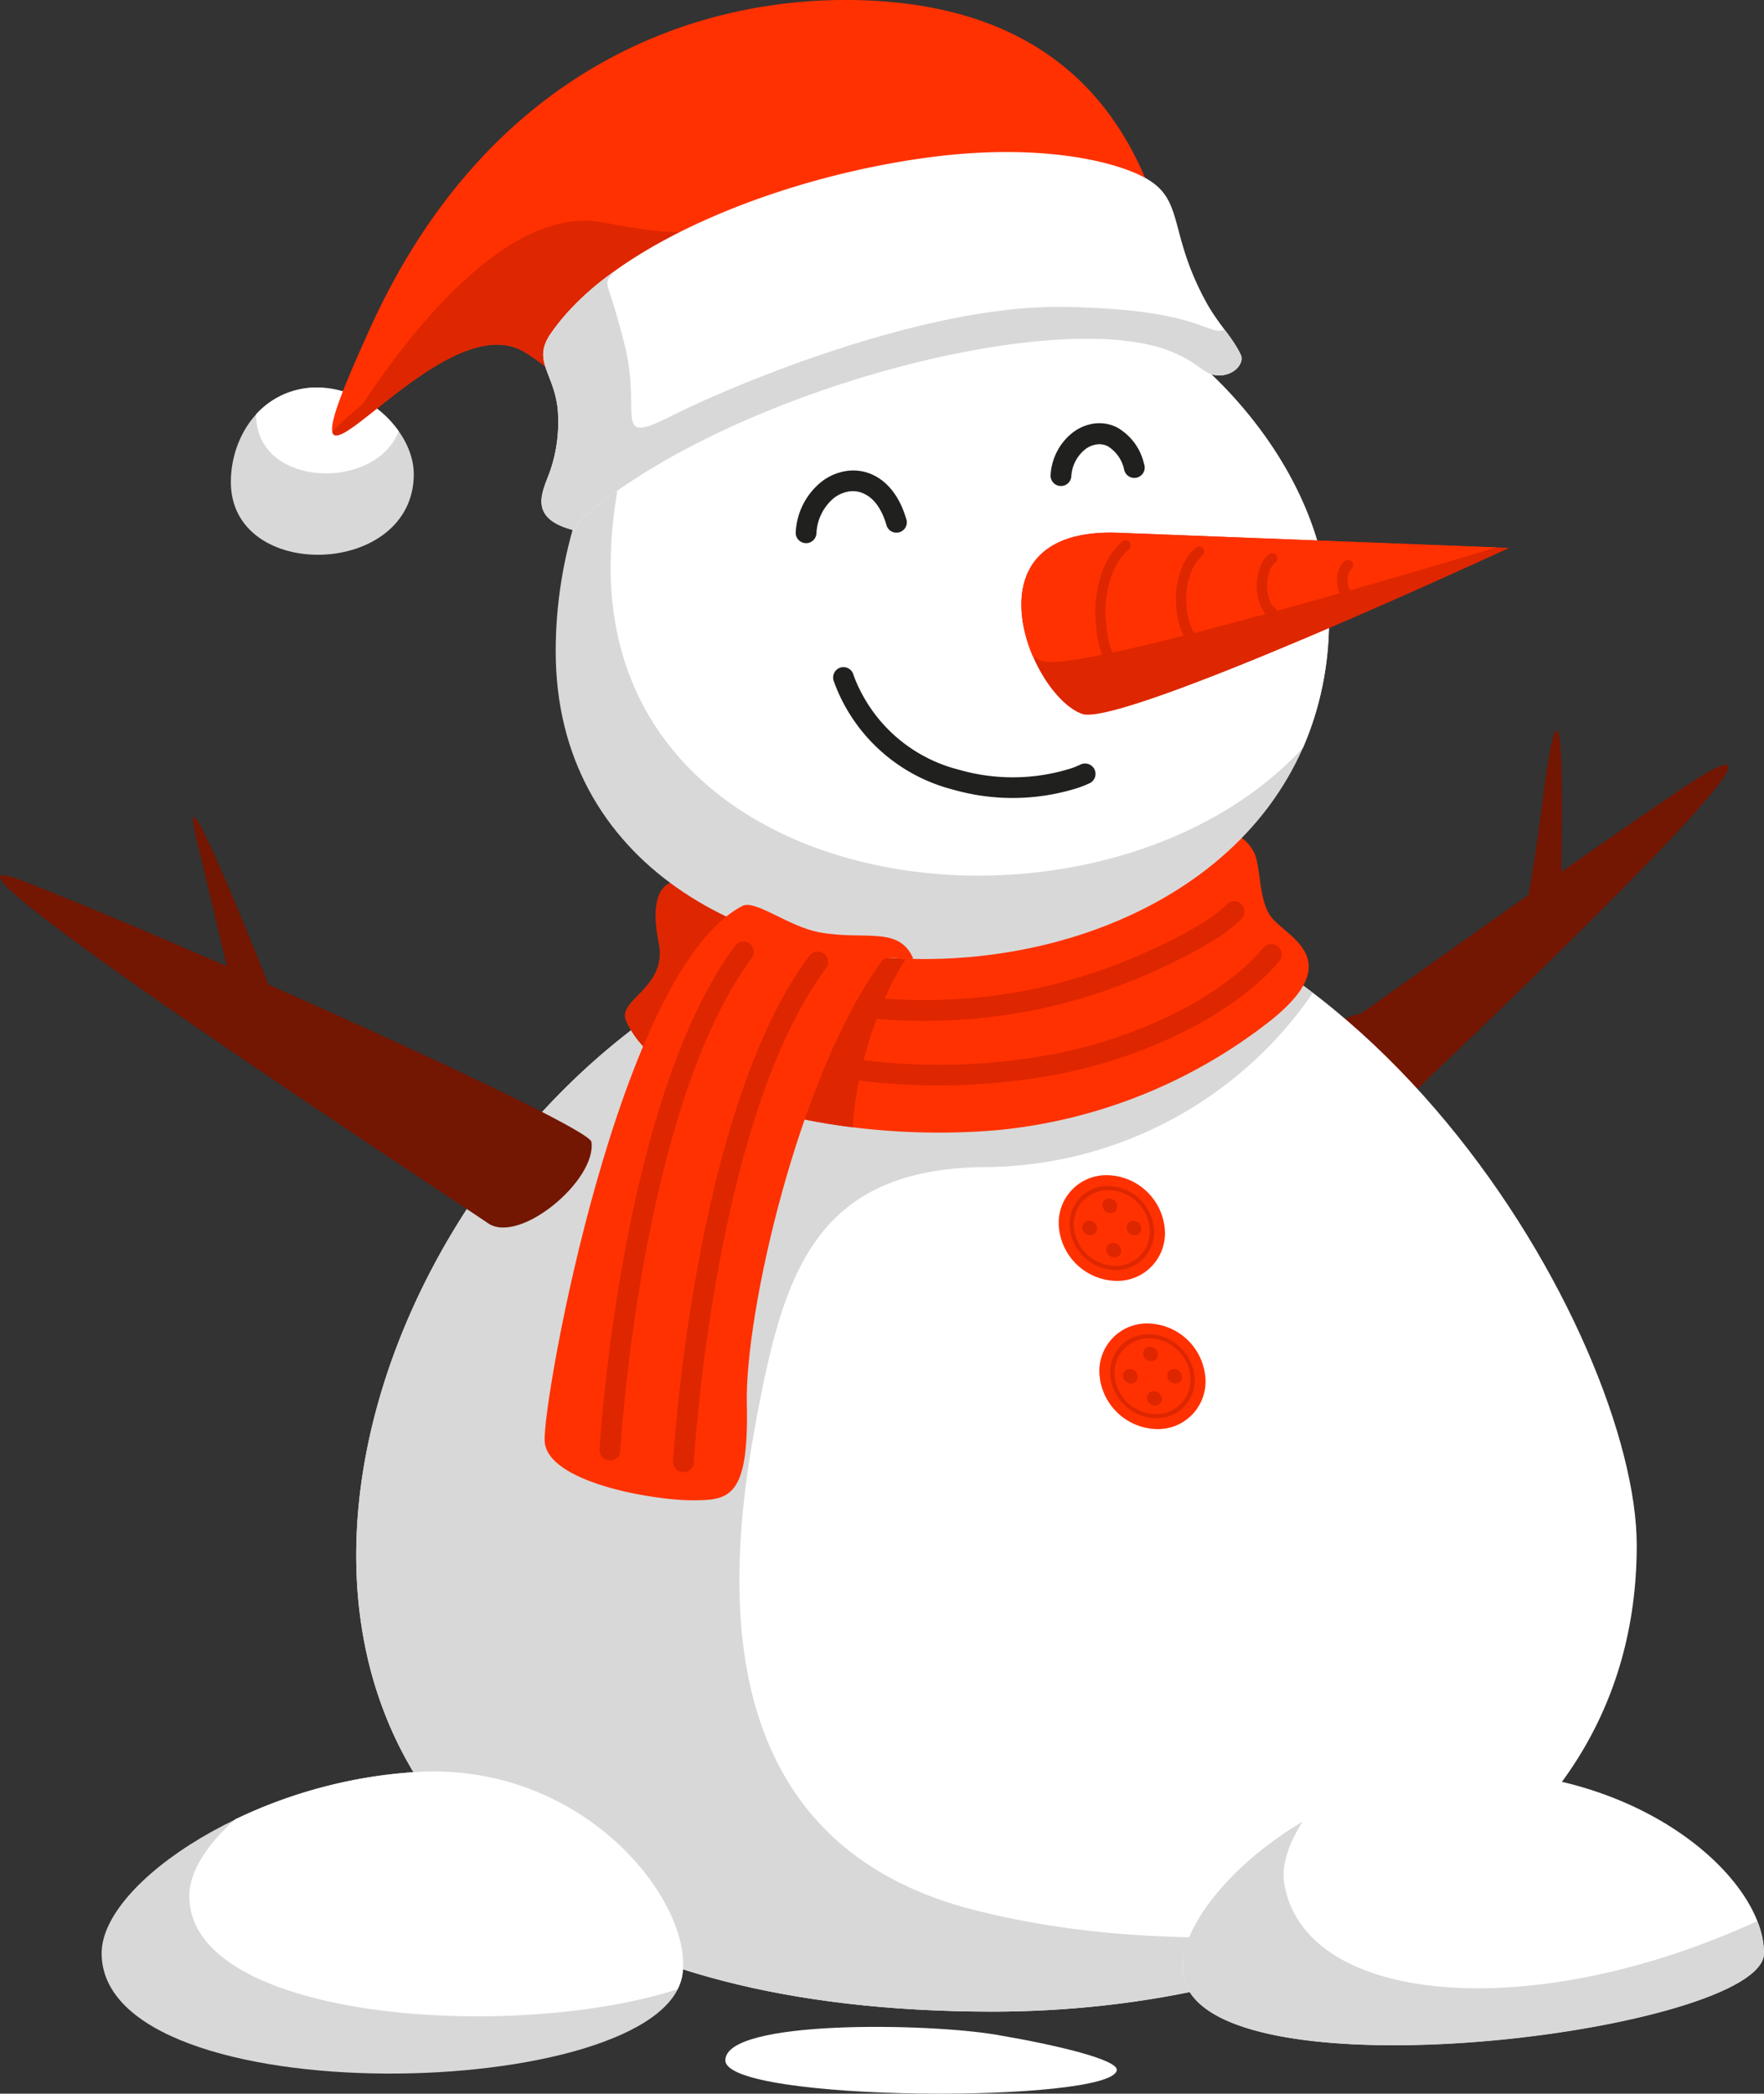 <?xml version="1.0" encoding="UTF-8"?> <svg xmlns="http://www.w3.org/2000/svg" viewBox="0 0 243 288.35"><rect x="0" y="0" width="243" height="288.35" fill="#333333" stroke="none"/> <defs> <style>.cls-1{fill:#731602;}.cls-1,.cls-2,.cls-3,.cls-4,.cls-5,.cls-6{fill-rule:evenodd;}.cls-2{fill:#fff;}.cls-3{fill:#d8d8d8;}.cls-4{fill:#ff3101;}.cls-5{fill:#de2600;}.cls-6{fill:#20201e;}</style> </defs> <g id="Слой_2" data-name="Слой 2"> <g id="Слой_1-2" data-name="Слой 1"> <path class="cls-1" d="M187.52,139.57c24-17.1,36.95-26.07,43.84-30.74,27.94-18.91-40,44.69-42,46.78C189.33,155.61,176,142,187.52,139.57Z"></path> <path class="cls-1" d="M210.52,123.53c1.65-9.43,2.18-15.5,2.77-18.85,2.65-15.12,1.73,16.61,1.76,18.09C215.05,122.77,212.63,126.4,210.52,123.53Z"></path> <path class="cls-2" d="M131.42,120.4c-13.8.87-28.7,9-45.5,22.29C35.94,182.2,23,276.81,136.47,277.05c42,.09,89-18.9,89-64.24C225.45,184.24,187,116.92,131.42,120.4Z"></path> <path class="cls-3" d="M131.42,120.4c-13.8.87-28.7,9-45.5,22.29C35.94,182.2,23,276.81,136.47,277.05c18.69,0,38.39-3.71,54.49-11.89-15.77,2.09-36.74,3-56.78-2.12-39.34-10-33.29-50.53-29.66-69.3s8.18-32.68,30.87-33a55.21,55.21,0,0,0,45.46-24C166.85,126.07,150.1,119.23,131.42,120.4Z"></path> <path class="cls-3" d="M58.3,244C35.58,244.91,14,259.15,14,269c0,22.58,77.29,20.63,80,3C95.51,262.19,81,243.18,58.3,244Z"></path> <path class="cls-2" d="M58.3,244a66.87,66.87,0,0,0-25.9,6.56c-4,3.57-6.32,7.3-6.32,10.57,0,17.14,44.6,20.14,67.24,12.84a6.83,6.83,0,0,0,.68-2C95.51,262.19,81,243.18,58.3,244Z"></path> <path class="cls-2" d="M204.72,244c22.73.87,38.28,15.11,38.28,25,0,10.77-77.29,20.63-80,3C161.47,262.2,182,243.18,204.72,244Z"></path> <path class="cls-2" d="M99.92,283.75c0,5.82,53.22,5.93,53.92,1.37.22-1.44-8.23-3.47-16.61-4.89C127.85,278.63,99.92,278.1,99.92,283.75Z"></path> <path class="cls-4" d="M92.89,121.45c-1.81.3-3.33,2.42-2.12,8.47s-5.71,7.79-4.54,10.59c4.54,10.88,29.61,17.12,51.53,15.1a72,72,0,0,0,37.33-15.1c10.85-8.71,1.63-11.58-.19-14.52-1.46-2.39-1.2-5.89-2-8.27a5.71,5.71,0,0,0-2.28-2.62S118.92,131.74,92.89,121.45Z"></path> <path class="cls-5" d="M92.89,121.45c-1.81.3-3.33,2.42-2.12,8.47s-5.71,7.79-4.54,10.59c1.45,3.48,5,6.47,9.84,8.88a235.28,235.28,0,0,1,13.86-24.7A54.23,54.23,0,0,1,92.89,121.45Z"></path> <path class="cls-5" d="M93.16,147.78c5.93,3.69,14.73,6.29,24.33,7.48.3-7.95,3.94-18.79,8.06-24.31-14.52-3-18.76,5.14-27.16,10.89C95.29,144,93.84,145.83,93.16,147.78Z"></path> <path class="cls-3" d="M42.89,53.39c-7.15.53-11.09,6.89-11.09,13C31.8,80.27,57,79.55,57,65.31,57,59.22,50.05,52.86,42.89,53.39Z"></path> <path class="cls-2" d="M42.89,53.39a11.22,11.22,0,0,0-7.61,3.67v.1c0,10,16.38,10.57,19.65,2.24A14.11,14.11,0,0,0,42.89,53.39Z"></path> <path class="cls-3" d="M123.46,34.77C93.21,37,76.55,63.93,76.55,89.67c0,58.76,106.53,55.72,106.53-4.48C183.08,59.45,153.71,32.53,123.46,34.77Z"></path> <path class="cls-2" d="M123.46,34.77A47.51,47.51,0,0,0,90.32,51.38a61.21,61.21,0,0,0-6.2,26.79c0,47,68,54.45,95.37,24.82a43.87,43.87,0,0,0,3.59-17.8C183.08,59.45,153.71,32.53,123.46,34.77Z"></path> <path class="cls-4" d="M159.47,29.15C154.63,14,143.73,1.3,120.13.09s-52.66,9.08-69,44.79,8.47-4.23,21.18,3.64S77.76,64.25,85,59.41,159.47,29.15,159.47,29.15Z"></path> <path class="cls-5" d="M45.77,59.47c.85,3.9,17.06-16.82,26.54-10.95C77,51.41,79,54.3,80,56.56,99.8,48.9,113.68,41.62,124,36.37c12-6,3.93-13.31-12-8.47s-17.55,4.84-29,2.72S59.12,41.82,49.89,55.74A41,41,0,0,0,45.77,59.47Z"></path> <path class="cls-2" d="M80.72,70.92c20.36-17.25,65.33-29,80.87-22.4,3.58,1.52,4.09,2.86,5.74,3.13,2.38.39,4.18-1.5,3.59-2.8-1-2.22-3.11-4.21-4.79-7.29-5.29-9.7-2.86-14.06-8.43-17.09-4.3-2.34-14.61-4.74-29.32-2.85C107.77,24.26,84.27,33.54,75.83,46c-2.53,3.73.48,5.34,1,10.37a20.82,20.82,0,0,1-1,8.36c-.9,2.67-3.35,6.44,2.83,8.19C79.59,73.17,78.83,72.52,80.72,70.92Z"></path> <path class="cls-3" d="M80.72,70.92c20.36-17.25,65.33-29,80.87-22.4,3.58,1.52,4.09,2.86,5.74,3.13,2.38.39,4.18-1.5,3.59-2.8a19.3,19.3,0,0,0-2.21-3.42c-2.41.86-3.37-2.92-22.43-3.16S101,53,92.57,57.25s-4.1,0-6.51-9.68-3.12-8-1.54-10.12A35.58,35.58,0,0,0,75.83,46c-2.53,3.73.48,5.34,1,10.37a20.82,20.82,0,0,1-1,8.36c-.9,2.67-3.35,6.44,2.83,8.19C79.59,73.17,78.83,72.52,80.72,70.92Z"></path> <path class="cls-5" d="M149.05,98.32c5.35,1.94,58.84-22.86,58.84-22.86l-53.84-2.09C132.53,72.54,141.78,95.67,149.05,98.32Z"></path> <path class="cls-4" d="M206.16,75.39l-52.11-2c-14.27-.55-15,9.43-11.77,17a6.38,6.38,0,0,0,1.32.68C147.8,92.58,188.74,80.61,206.16,75.39Z"></path> <path class="cls-6" d="M114.85,93.79a1.44,1.44,0,0,1,.86-1.83,1.43,1.43,0,0,1,1.82.86q.34,1,.78,1.89A20.91,20.91,0,0,0,132.07,106a26.79,26.79,0,0,0,15.58-.21,13.26,13.26,0,0,0,1.23-.51,1.45,1.45,0,0,1,1.9.7,1.43,1.43,0,0,1-.7,1.9c-.44.2-.93.4-1.46.59a29.78,29.78,0,0,1-17.32.28A23.7,23.7,0,0,1,115.72,95.9C115.41,95.25,115.12,94.54,114.85,93.79Z"></path> <path class="cls-6" d="M112.47,73.44a1.43,1.43,0,1,1-2.85-.22,9.53,9.53,0,0,1,3.53-6.86,7.34,7.34,0,0,1,3.48-1.5,6.37,6.37,0,0,1,3.78.62c1.86.93,3.49,2.84,4.41,5.93a1.43,1.43,0,1,1-2.73.82c-.68-2.26-1.76-3.61-3-4.2a3.54,3.54,0,0,0-2.11-.35,4.59,4.59,0,0,0-2.13.93A6.72,6.72,0,0,0,112.47,73.44Z"></path> <path class="cls-6" d="M147.58,65.57a1.43,1.43,0,1,1-2.85-.22,8,8,0,0,1,3-5.74,6.27,6.27,0,0,1,2.94-1.27,5.41,5.41,0,0,1,3.21.53,7.7,7.7,0,0,1,3.71,5,1.43,1.43,0,1,1-2.73.82,5,5,0,0,0-2.25-3.23,2.56,2.56,0,0,0-1.55-.25,3.3,3.3,0,0,0-1.59.69A5.14,5.14,0,0,0,147.58,65.57Z"></path> <path class="cls-1" d="M67.22,168.46c4.3,3,15-5.91,14.25-11.2-.3-2.25-56.7-27.6-78.48-36C-16.14,113.88,62.59,165.25,67.22,168.46Z"></path> <path class="cls-1" d="M38,138.13c-1.59-4-14-35.36-10.93-22.54l5.44,22.73S36.17,142,38,138.13Z"></path> <path class="cls-5" d="M154.59,74.57a.71.71,0,0,1,1,.07.72.72,0,0,1-.07,1,7.93,7.93,0,0,0-1.94,2.54,14.64,14.64,0,0,0-1.19,7.87,11.9,11.9,0,0,0,2.1,6.12,2.45,2.45,0,0,0,.73.6.71.71,0,0,1,.32,1,.72.72,0,0,1-1,.33,3.89,3.89,0,0,1-1.16-1A13.22,13.22,0,0,1,151,86.2a16.23,16.23,0,0,1,1.33-8.65A9.63,9.63,0,0,1,154.59,74.57Z"></path> <path class="cls-5" d="M164.67,75.48a.71.71,0,1,1,.93,1.07,5.58,5.58,0,0,0-1.31,1.73,10.13,10.13,0,0,0-.81,5.41,8.06,8.06,0,0,0,1.43,4.18,1.57,1.57,0,0,0,.44.37.72.72,0,1,1-.64,1.28,3.1,3.1,0,0,1-.88-.72,9.51,9.51,0,0,1-1.77-5,11.53,11.53,0,0,1,1-6.19A6.83,6.83,0,0,1,164.67,75.48Z"></path> <path class="cls-5" d="M174.75,76.39a.71.71,0,1,1,.93,1.07,3,3,0,0,0-.68.9l0,0a5.61,5.61,0,0,0-.41,2.91,4.41,4.41,0,0,0,.75,2.24.6.6,0,0,0,.16.14.72.72,0,0,1,.32,1,.7.7,0,0,1-.95.31,1.73,1.73,0,0,1-.61-.48,5.85,5.85,0,0,1-1.09-3,7.06,7.06,0,0,1,.56-3.68l0-.06A4.15,4.15,0,0,1,174.75,76.39Z"></path> <path class="cls-5" d="M185.23,77.29a.71.71,0,0,1,.93,1.08,1.31,1.31,0,0,0-.3.4,2.71,2.71,0,0,0-.21,1.45,2.15,2.15,0,0,0,.34,1.06h0a.73.73,0,0,1,.32,1,.71.71,0,0,1-1,.31,1.27,1.27,0,0,1-.43-.34,3.52,3.52,0,0,1-.68-1.85,4.19,4.19,0,0,1,.35-2.23,2.79,2.79,0,0,1,.65-.84Zm.75,4Z"></path> <path class="cls-5" d="M117.75,140a1.43,1.43,0,0,1,.32-2.84,74.94,74.94,0,0,0,25.93-1.3,78.28,78.28,0,0,0,17.46-6.42,51,51,0,0,0,4.68-2.64h0a16.64,16.64,0,0,0,2.89-2.27,1.42,1.42,0,0,1,2,0,1.44,1.44,0,0,1,0,2,19.6,19.6,0,0,1-3.39,2.68h0a49.72,49.72,0,0,1-5,2.8,80.56,80.56,0,0,1-18.09,6.66A77.63,77.63,0,0,1,117.75,140Z"></path> <path class="cls-5" d="M118.05,148.78a1.43,1.43,0,0,1,.33-2.84,86.18,86.18,0,0,0,26-.62,65.53,65.53,0,0,0,17.4-5.74c8.77-4.38,12.2-9,12.21-9a1.43,1.43,0,0,1,2.28,1.73s-3.83,5.1-13.21,9.79a68.61,68.61,0,0,1-18.16,6A89.1,89.1,0,0,1,118.05,148.78Z"></path> <path class="cls-4" d="M125.8,132c-.83.43-3.62-.59-4.29.32-11.54,15.73-18.92,48.66-18.63,61,.3,13-2.42,13.31-7.57,13.31s-20-2.42-20.28-8.17,10.3-64.92,27.24-73.69c1.77-.92,6.37,2.87,10.65,3.64C119.22,129.55,123.8,127.47,125.8,132Z"></path> <path class="cls-5" d="M111.47,131.68a1.43,1.43,0,1,1,2.29,1.71c-15.42,20.66-18.17,67.79-18.18,67.93a1.43,1.43,0,1,1-2.85-.17C92.74,201,95.53,153,111.47,131.68Z"></path> <path class="cls-5" d="M101.33,130.17a1.43,1.43,0,0,1,2.29,1.7c-15.42,20.67-18.17,67.8-18.18,67.93a1.41,1.41,0,0,1-1.5,1.34,1.43,1.43,0,0,1-1.35-1.51C82.6,199.5,85.4,151.51,101.33,130.17Z"></path> <path class="cls-4" d="M152.52,161.85a8.11,8.11,0,0,1,7.92,7.28,6.56,6.56,0,0,1-6.64,7.28,8.11,8.11,0,0,1-7.92-7.28A6.56,6.56,0,0,1,152.52,161.85Z"></path> <path class="cls-5" d="M152.8,165.07a1.12,1.12,0,0,1,1.1,1,.9.9,0,0,1-.92,1,1.12,1.12,0,0,1-1.1-1A.91.91,0,0,1,152.8,165.07Z"></path> <path class="cls-5" d="M157.22,169.13a.91.91,0,0,1-.92,1,1.11,1.11,0,0,1-1.09-1,.91.91,0,0,1,.92-1A1.12,1.12,0,0,1,157.22,169.13Z"></path> <path class="cls-5" d="M153.34,171.18a1.12,1.12,0,0,1,1.1,1,.91.91,0,0,1-.92,1,1.12,1.12,0,0,1-1.1-1A.9.9,0,0,1,153.34,171.18Z"></path> <path class="cls-5" d="M151.12,169.13a.92.92,0,0,1-.92,1,1.12,1.12,0,0,1-1.1-1,.91.91,0,0,1,.92-1A1.13,1.13,0,0,1,151.12,169.13Z"></path> <path class="cls-5" d="M152.65,163.34a6.47,6.47,0,0,1,6.3,5.79,5.23,5.23,0,0,1-5.28,5.79,6.47,6.47,0,0,1-6.3-5.79,5.23,5.23,0,0,1,5.28-5.79Zm3.87,2.1a5.67,5.67,0,0,0-3.82-1.52,4.68,4.68,0,0,0-4.75,5.21,5.79,5.79,0,0,0,5.67,5.21,4.68,4.68,0,0,0,4.75-5.21A5.69,5.69,0,0,0,156.52,165.44Z"></path> <path class="cls-4" d="M158.12,182.27a8.1,8.1,0,0,1,7.91,7.28,6.55,6.55,0,0,1-6.63,7.27,8.11,8.11,0,0,1-7.92-7.27A6.56,6.56,0,0,1,158.12,182.27Z"></path> <path class="cls-5" d="M158.4,185.48a1.12,1.12,0,0,1,1.1,1,.91.91,0,0,1-.92,1,1.12,1.12,0,0,1-1.1-1A.91.91,0,0,1,158.4,185.48Z"></path> <path class="cls-5" d="M162.82,189.55a.9.9,0,0,1-.92,1,1.12,1.12,0,0,1-1.1-1,.92.92,0,0,1,.92-1A1.12,1.12,0,0,1,162.82,189.55Z"></path> <path class="cls-5" d="M158.94,191.59a1.12,1.12,0,0,1,1.1,1,.91.91,0,0,1-.92,1,1.12,1.12,0,0,1-1.1-1A.91.91,0,0,1,158.94,191.59Z"></path> <path class="cls-5" d="M156.71,189.55a.9.9,0,0,1-.92,1,1.11,1.11,0,0,1-1.09-1,.91.91,0,0,1,.92-1A1.12,1.12,0,0,1,156.71,189.55Z"></path> <path class="cls-5" d="M158.25,183.76a6.43,6.43,0,0,1,6.29,5.79,5.2,5.2,0,0,1-5.27,5.78,6.45,6.45,0,0,1-6.3-5.78,5.22,5.22,0,0,1,5.28-5.79Zm3.87,2.1a5.63,5.63,0,0,0-3.82-1.53,4.7,4.7,0,0,0-4.75,5.22,5.79,5.79,0,0,0,5.67,5.21,4.7,4.7,0,0,0,4.75-5.21A5.65,5.65,0,0,0,162.12,185.86Z"></path> <path class="cls-3" d="M242.07,264.58c-31.21,14.36-62.57,11.56-65.17-5.29-.37-2.4.58-5.34,2.54-8.41-7.7,4.58-13.45,10.68-15.61,15.91A9.89,9.89,0,0,0,163,272a6.11,6.11,0,0,0,.89,2.36C173,288.71,243,279.29,243,269A12.16,12.16,0,0,0,242.07,264.58Z"></path> </g> </g> </svg> 